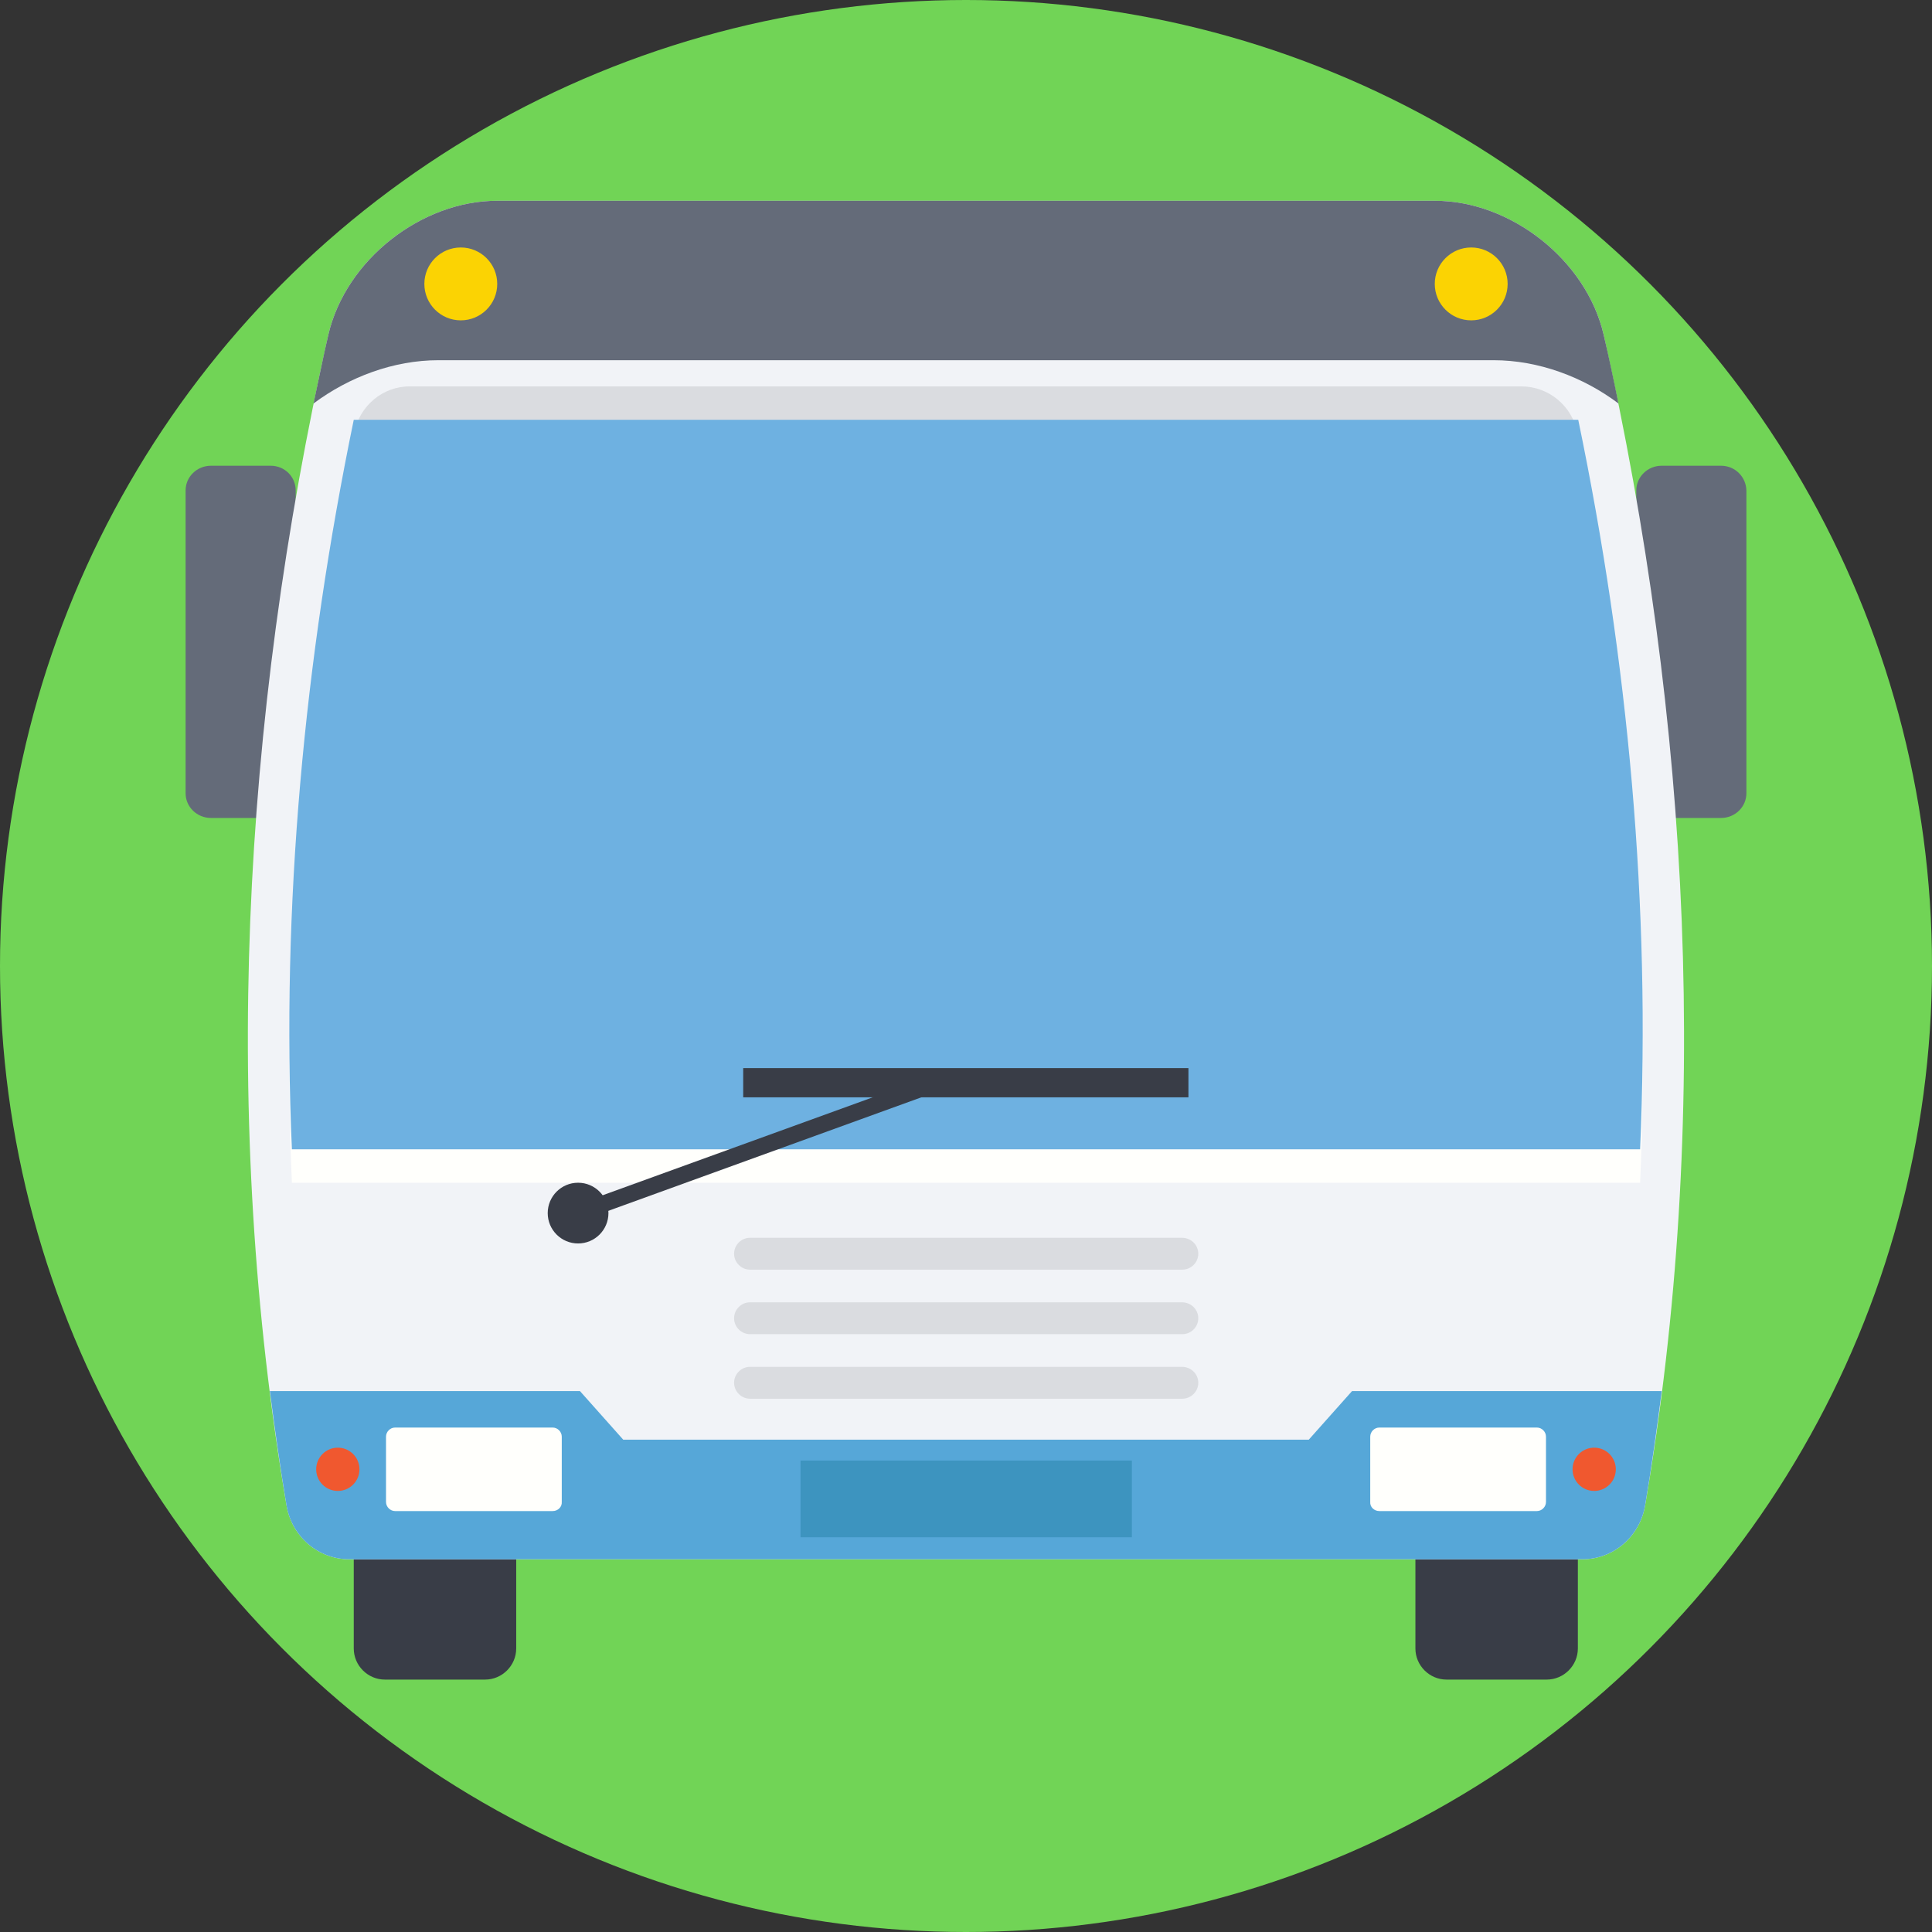 <?xml version="1.0" encoding="iso-8859-1"?>
<!-- Uploaded to: SVG Repo, www.svgrepo.com, Generator: SVG Repo Mixer Tools -->
<svg version="1.1" id="Layer_1" xmlns="http://www.w3.org/2000/svg" xmlns:xlink="http://www.w3.org/1999/xlink" 
	 viewBox="0 0 509 509" xml:space="preserve">
<rect x="0" y="0" width="509" height="509" fill="#333333" stroke="none"/>
<circle style="fill:#71D456;" cx="254.5" cy="254.5" r="254.5"/>
<g>
	<path style="fill:#393D47;" d="M93.2,405v29.3c0,4.5,3.7,8.2,8.2,8.2h26.4c4.5,0,8.2-3.7,8.2-8.2V405H93.2z"/>
	<path style="fill:#393D47;" d="M372.9,405v29.3c0,4.5,3.7,8.2,8.2,8.2h26.4c4.5,0,8.2-3.7,8.2-8.2V405H372.9z"/>
</g>
<g>
	<path style="fill:#646B79;" d="M71.3,122.7H55.6c-3.7,0-6.7,2.9-6.7,6.5V209c0,3.6,3,6.5,6.7,6.5h15.6c3.7,0,6.7-2.9,6.7-6.5v-79.8
		C77.9,125.6,75,122.7,71.3,122.7z"/>
	<path style="fill:#646B79;" d="M453.4,122.7h-15.6c-3.7,0-6.7,2.9-6.7,6.5V209c0,3.6,3,6.5,6.7,6.5h15.6c3.7,0,6.7-2.9,6.7-6.5
		v-79.8C460,125.6,457.1,122.7,453.4,122.7z"/>
</g>
<path style="fill:#F1F3F7;" d="M422.5,88.2c-4.6-19.8-24.6-35.3-44.4-35.3c-82.4,0-164.8,0-247.2,0c-19.8,0-39.8,15.5-44.4,35.3
	c-22.9,102-28.3,206.9-11,308.5c1.4,8.1,8.3,14.1,16.5,14.1h324.9c8.2,0,15.1-6,16.5-14.1C450.8,295.1,445.4,190.2,422.5,88.2z"/>
<path style="fill:#646B79;" d="M115.5,94.9c92.7,0,185.3,0,278,0c11.8,0,23.6,4.4,32.9,11.4c-1.2-6-2.5-12.1-3.9-18.1
	c-4.6-19.8-24.6-35.3-44.4-35.3c-82.4,0-164.8,0-247.2,0c-19.8,0-39.8,15.5-44.4,35.3c-1.4,6-2.6,12.1-3.9,18.1
	C92,99.3,103.7,94.9,115.5,94.9z"/>
<path style="fill:#DADCE0;" d="M93.3,114.1c-11.2,59.6-16.2,120-13.6,179.8h349.5c2.6-59.9-2.4-120.3-13.6-179.8
	c-1.4-7.2-7.6-12.3-14.8-12.3H108.1C100.9,101.7,94.7,106.9,93.3,114.1z"/>
<path style="fill:#FFFFFC;" d="M93.2,119.4c-13.1,63.5-19.1,128.2-16.3,192.2h355.2c2.8-64-3.1-128.6-16.3-192.2
	C415.8,119.4,93.2,119.4,93.2,119.4z"/>
<path style="fill:#6EB1E1;" d="M93.2,110.6c-13.1,63.5-19.1,128.2-16.3,192.2h355.2c2.8-64-3.1-128.6-16.3-192.2
	C415.8,110.6,93.2,110.6,93.2,110.6z"/>
<path style="fill:#56A7D8;" d="M356.2,366.5l-11.4,12.8H164.2l-11.4-12.8H71.1c1.3,10.1,2.7,20.1,4.4,30.2
	c1.4,8.1,8.3,14.1,16.5,14.1h324.9c8.2,0,15.1-6,16.5-14.1c1.7-10,3.1-20.1,4.4-30.2H356.2z"/>
<path style="fill:#FFFFFC;" d="M145.6,398.1h-41.5c-1.3,0-2.4-1.1-2.4-2.4v-17.2c0-1.3,1.1-2.4,2.4-2.4h41.5c1.3,0,2.4,1.1,2.4,2.4
	v17.2C148.1,397,147,398.1,145.6,398.1z"/>
<circle style="fill:#F0582F;" cx="89" cy="387.1" r="5.7"/>
<path style="fill:#FFFFFC;" d="M363.4,398.1h41.5c1.3,0,2.4-1.1,2.4-2.4v-17.2c0-1.3-1.1-2.4-2.4-2.4h-41.5c-1.3,0-2.4,1.1-2.4,2.4
	v17.2C360.9,397,362,398.1,363.4,398.1z"/>
<circle style="fill:#F0582F;" cx="420" cy="387.1" r="5.7"/>
<rect x="210.9" y="384.8" style="fill:#3D94BF;" width="87.3" height="20.2"/>
<g>
	<path style="fill:#DADCE0;" d="M311.4,326.1H197.6c-2.3,0-4.2,1.9-4.2,4.2c0,2.3,1.9,4.2,4.2,4.2h113.9c2.3,0,4.2-1.9,4.2-4.2
		S313.8,326.1,311.4,326.1z"/>
	<path style="fill:#DADCE0;" d="M311.4,343.1H197.6c-2.3,0-4.2,1.9-4.2,4.2c0,2.3,1.9,4.2,4.2,4.2h113.9c2.3,0,4.2-1.9,4.2-4.2
		S313.8,343.1,311.4,343.1z"/>
	<path style="fill:#DADCE0;" d="M311.4,360.1H197.6c-2.3,0-4.2,1.9-4.2,4.2c0,2.3,1.9,4.2,4.2,4.2h113.9c2.3,0,4.2-1.9,4.2-4.2
		S313.8,360.1,311.4,360.1z"/>
</g>
<g>
	<circle style="fill:#393D47;" cx="152.3" cy="319.6" r="8"/>
	<polygon style="fill:#393D47;" points="153.1,321.6 151.6,317.5 246.2,283.2 247.7,287.3 	"/>
	<rect x="195.8" y="281.4" style="fill:#393D47;" width="117.3" height="7.7"/>
</g>
<g>
	<circle style="fill:#FBD303;" cx="121.4" cy="74.8" r="9.6"/>
	<circle style="fill:#FBD303;" cx="387.6" cy="74.8" r="9.6"/>
</g>
</svg>